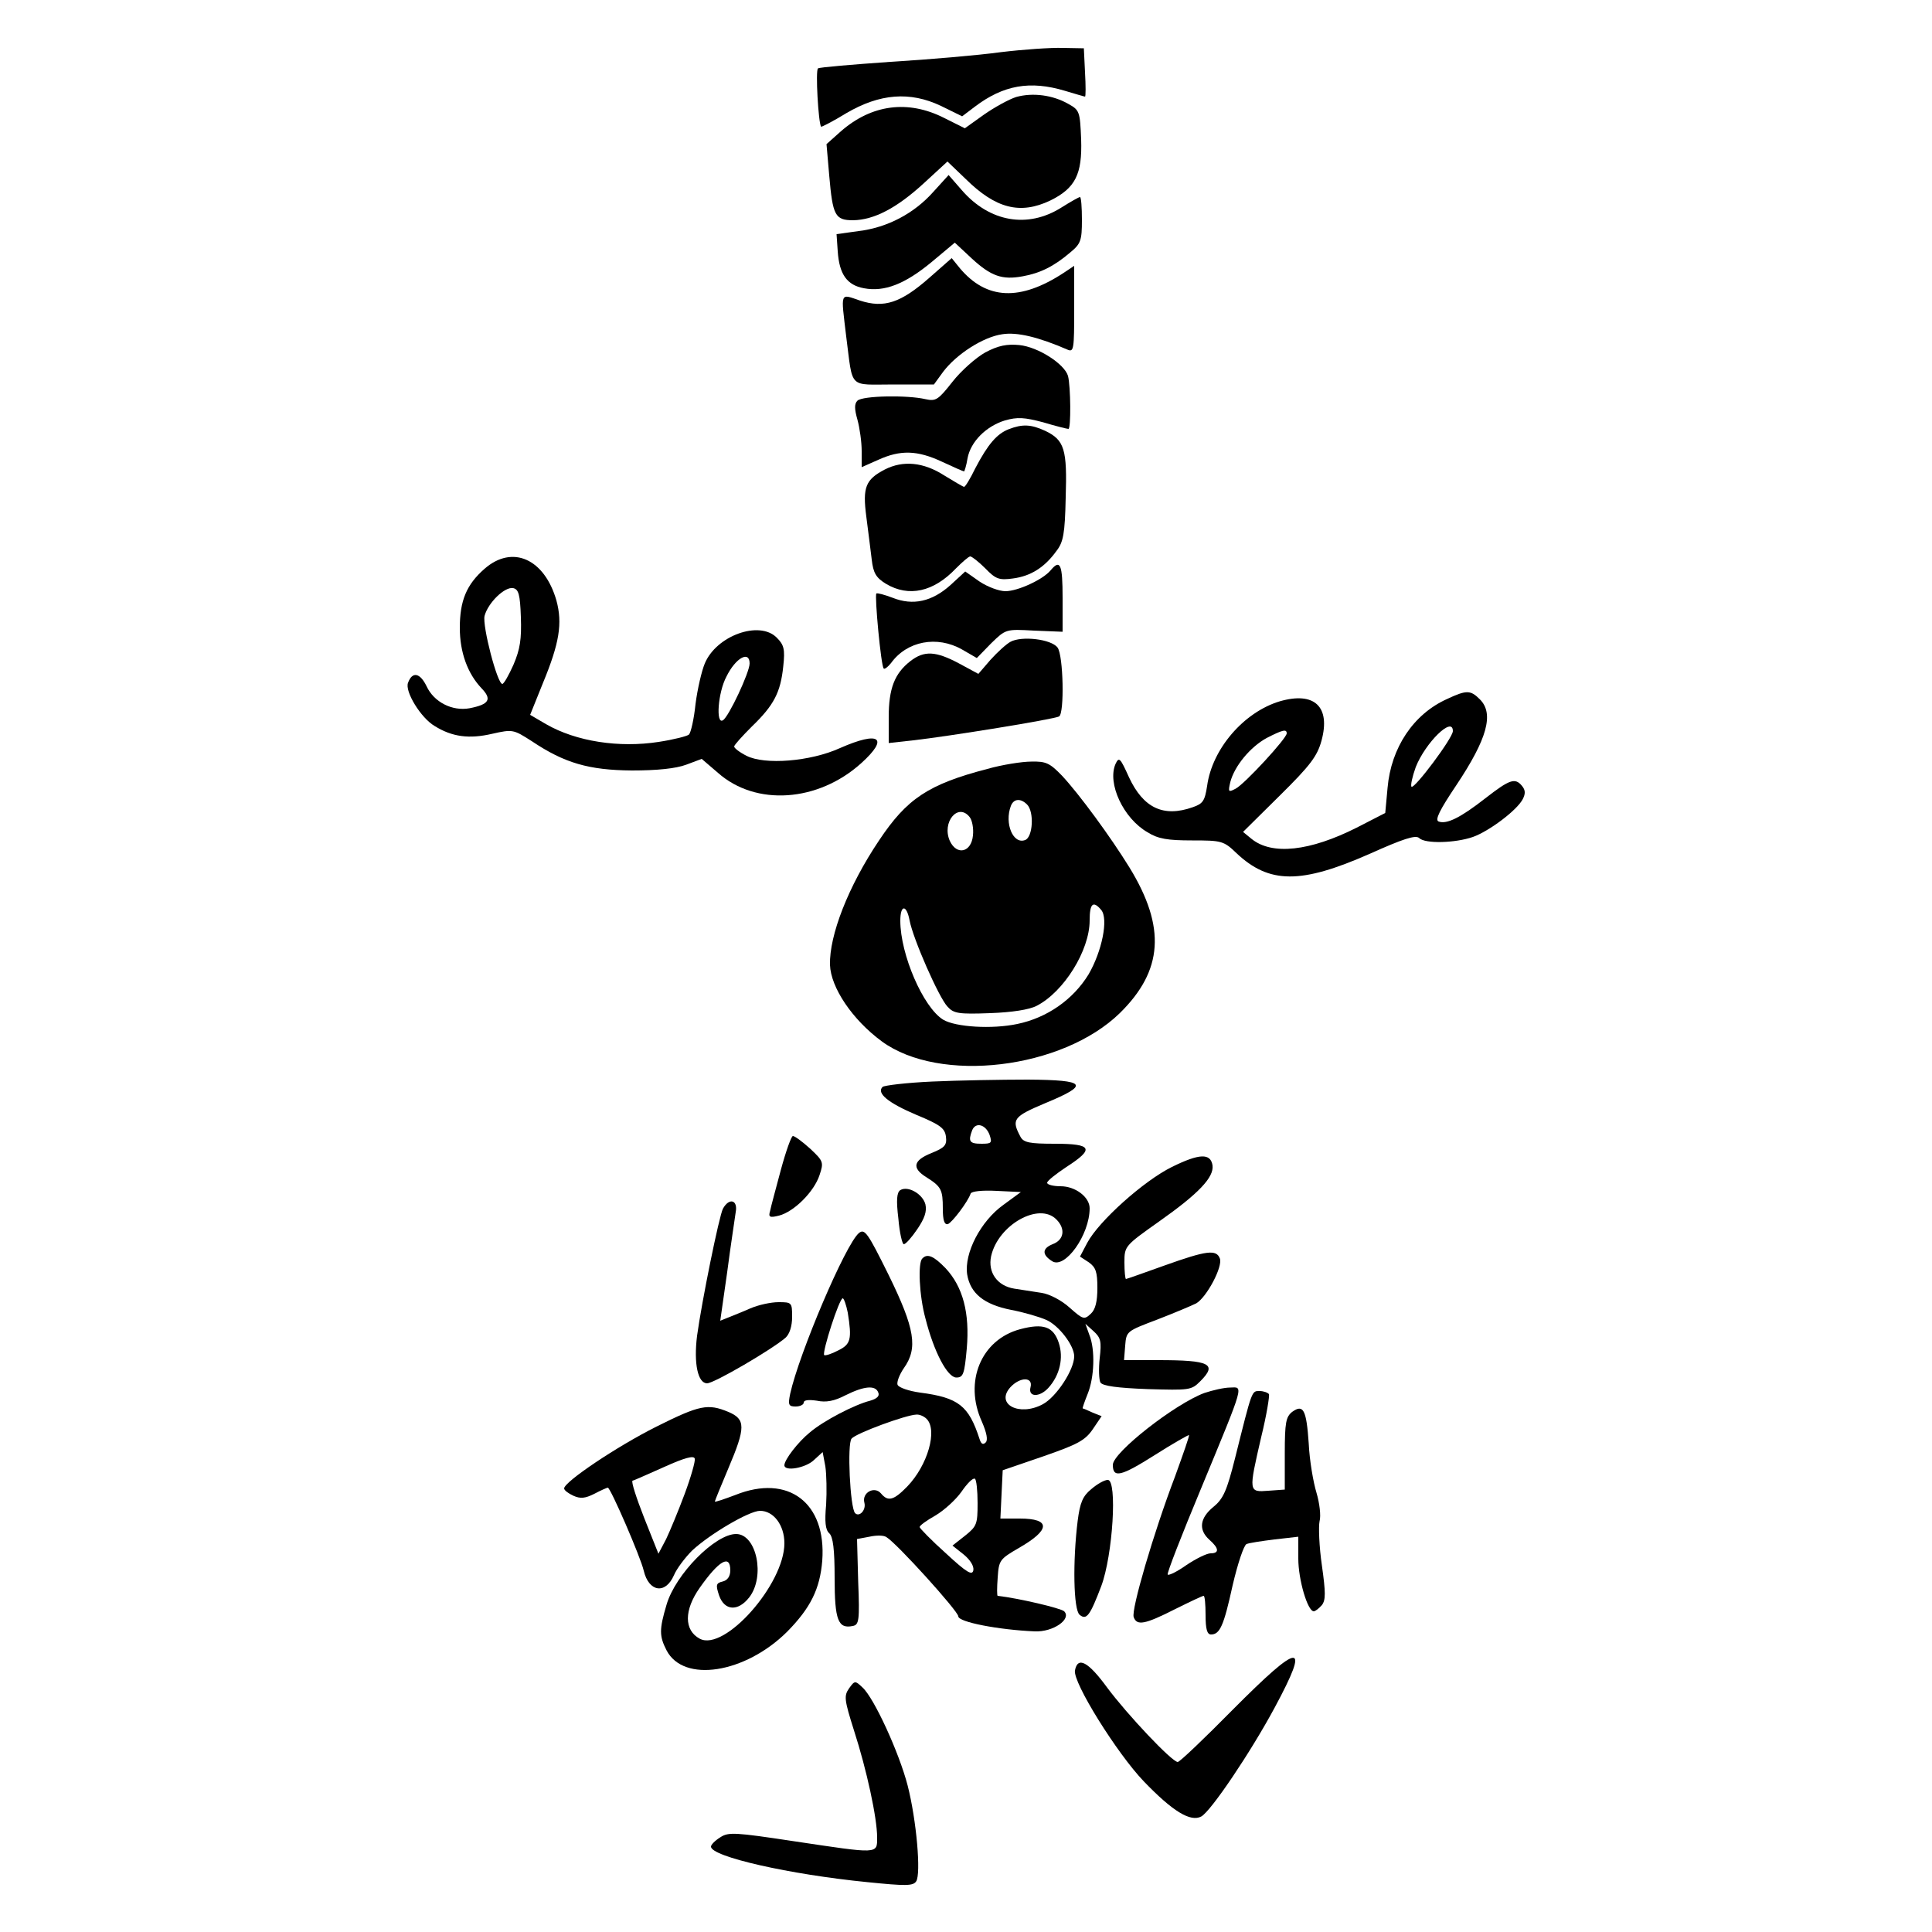 <?xml version="1.0" standalone="no"?>
<!DOCTYPE svg PUBLIC "-//W3C//DTD SVG 20010904//EN"
 "http://www.w3.org/TR/2001/REC-SVG-20010904/DTD/svg10.dtd">
<svg version="1.0" xmlns="http://www.w3.org/2000/svg"
 width="500pt" height="500pt" viewBox="0 0 500 500"
 preserveAspectRatio="xMidYMid meet">

<g transform="translate(0,500) scale(0.1,-0.1)"
fill="#000000" stroke="none">
<path d="M2590 4865 c-58 -8 -186 -19 -285 -25 -99 -7 -184 -14 -188 -17 -7
-4 1 -142 8 -151 1 -1 31 14 65 35 87 51 165 57 245 19 l55 -27 33 25 c74 56
143 68 233 41 27 -8 50 -15 52 -15 2 0 2 28 0 63 l-3 62 -55 1 c-30 1 -102 -4
-160 -11z"/>
<path d="M2630 4749 c-19 -6 -57 -27 -84 -46 l-49 -35 -54 27 c-93 47 -187 35
-267 -35 l-37 -33 7 -81 c9 -104 15 -116 62 -116 54 1 112 31 182 95 l62 57
47 -45 c78 -77 141 -93 219 -56 65 32 83 68 80 158 -3 72 -4 76 -33 92 -40 23
-92 30 -135 18z"/>
<path d="M2415 4503 c-49 -55 -118 -92 -193 -101 l-57 -8 3 -44 c4 -60 24 -88
68 -96 53 -10 106 11 174 67 l61 51 44 -41 c50 -46 79 -56 132 -46 45 8 81 26
122 61 28 23 31 31 31 85 0 32 -2 59 -5 59 -3 0 -24 -12 -48 -27 -87 -55 -186
-38 -258 45 l-34 39 -40 -44z"/>
<path d="M2405 4281 c-74 -65 -117 -79 -179 -59 -53 18 -50 25 -36 -93 18
-138 4 -124 123 -124 l104 0 24 33 c34 45 103 90 153 97 38 6 93 -7 169 -40
16 -7 17 2 17 105 l0 112 -27 -18 c-113 -74 -200 -70 -269 12 l-21 26 -58 -51z"/>
<path d="M2550 4088 c-25 -14 -63 -48 -85 -76 -37 -47 -43 -51 -70 -45 -47 11
-163 9 -176 -4 -8 -8 -8 -21 0 -49 6 -22 11 -58 11 -81 l0 -42 43 19 c57 26
101 25 165 -5 30 -14 55 -25 57 -25 1 0 6 15 9 34 8 43 48 83 97 98 32 9 50 8
99 -5 33 -10 62 -17 65 -17 7 0 6 110 -1 137 -9 31 -77 75 -126 80 -32 3 -54
-1 -88 -19z"/>
<path d="M2610 3889 c-30 -12 -53 -38 -86 -101 -13 -27 -26 -48 -29 -48 -2 0
-26 14 -52 30 -53 34 -106 39 -153 15 -50 -26 -58 -46 -48 -122 5 -38 11 -87
14 -111 4 -35 11 -47 37 -63 59 -35 123 -21 181 40 17 17 33 31 37 31 4 0 22
-14 39 -31 27 -28 36 -31 72 -26 45 6 81 28 112 71 18 23 22 45 24 138 4 125
-3 149 -53 173 -37 17 -59 18 -95 4z"/>
<path d="M1254 3528 c-47 -41 -64 -83 -64 -153 0 -63 20 -118 56 -156 28 -29
20 -42 -31 -52 -45 -8 -92 16 -111 57 -17 35 -37 39 -48 9 -9 -22 33 -91 69
-112 45 -28 89 -34 149 -20 53 12 55 11 102 -19 85 -57 148 -75 259 -76 66 0
114 5 141 15 l40 15 42 -36 c98 -87 259 -76 371 25 73 66 47 84 -55 39 -77
-35 -195 -44 -242 -20 -18 9 -32 20 -32 24 0 4 21 27 46 52 57 55 74 88 81
155 5 45 2 56 -17 75 -45 45 -156 5 -186 -67 -8 -19 -19 -66 -24 -105 -4 -39
-12 -74 -17 -79 -4 -4 -39 -13 -78 -19 -103 -16 -214 1 -292 46 l-41 24 33 82
c43 104 51 155 35 214 -31 108 -114 145 -186 82z m94 -125 c2 -57 -2 -83 -19
-123 -12 -27 -25 -50 -29 -50 -13 0 -52 150 -46 176 9 34 52 76 74 72 14 -3
18 -16 20 -75z m592 -120 c0 -23 -54 -138 -69 -147 -19 -12 -13 72 9 113 24
49 60 68 60 34z"/>
<path d="M2719 3524 c-20 -24 -85 -54 -117 -54 -16 0 -46 11 -67 25 l-37 26
-38 -35 c-48 -43 -97 -54 -150 -33 -21 8 -40 13 -42 11 -5 -5 12 -188 19 -194
2 -3 11 4 19 14 41 57 119 72 184 35 l38 -22 37 38 c38 37 38 37 111 33 l74
-3 0 87 c0 88 -6 102 -31 72z"/>
<path d="M2615 3339 c-11 -6 -34 -27 -52 -47 l-31 -36 -50 27 c-60 32 -90 34
-126 6 -41 -32 -56 -71 -56 -145 l0 -67 63 7 c90 10 368 55 378 62 14 8 11
158 -4 178 -16 22 -93 31 -122 15z"/>
<path d="M3745 3191 c-87 -39 -145 -126 -154 -230 l-6 -65 -74 -38 c-121 -61
-219 -72 -272 -29 l-22 18 95 94 c79 78 97 102 108 142 24 88 -18 128 -108
102 -93 -28 -175 -123 -188 -219 -6 -39 -11 -46 -37 -55 -76 -27 -128 -2 -165
77 -23 51 -26 54 -35 35 -22 -50 20 -141 83 -177 27 -17 52 -21 115 -21 76 0
82 -1 115 -33 85 -80 167 -80 344 -2 87 39 120 50 129 41 15 -15 93 -13 139 3
42 15 114 69 129 98 7 14 7 23 -2 34 -18 22 -32 17 -95 -32 -64 -50 -100 -68
-121 -60 -10 4 3 30 46 94 80 120 98 185 61 222 -24 24 -34 25 -85 1z m15 -83
c0 -18 -100 -151 -107 -144 -3 3 2 26 11 51 25 63 96 133 96 93z m-430 -6 c0
-13 -109 -131 -132 -143 -19 -10 -20 -9 -14 17 11 42 52 91 94 114 41 21 52
24 52 12z"/>
<path d="M2555 3010 c-153 -40 -208 -77 -280 -185 -80 -119 -129 -246 -127
-322 2 -59 58 -142 134 -198 150 -110 467 -72 616 73 112 110 120 222 25 377
-48 78 -130 190 -175 238 -31 32 -41 37 -79 36 -24 0 -75 -8 -114 -19z m103
-92 c19 -19 15 -85 -5 -92 -31 -12 -54 43 -37 88 7 19 25 21 42 4z m-149 -32
c7 -8 11 -30 9 -48 -4 -44 -42 -53 -60 -14 -21 48 21 99 51 62z m341 -241 c19
-23 2 -107 -33 -167 -40 -65 -107 -112 -184 -128 -66 -14 -160 -8 -192 11 -52
32 -111 169 -111 256 0 42 16 43 24 1 9 -48 76 -200 98 -223 16 -18 29 -20
110 -17 57 2 102 9 121 19 70 36 137 143 137 221 0 44 9 52 30 27z"/>
<path d="M2413 2201 c-67 -3 -125 -10 -129 -14 -16 -16 14 -41 87 -72 63 -26
74 -35 77 -56 3 -23 -3 -29 -37 -43 -48 -19 -52 -39 -13 -63 38 -24 42 -32 42
-81 0 -30 4 -42 13 -40 11 4 52 58 59 79 2 6 30 9 67 7 l63 -3 -45 -33 c-59
-42 -102 -125 -94 -180 8 -49 43 -78 114 -92 32 -6 73 -18 91 -26 32 -14 72
-66 72 -94 0 -35 -46 -105 -81 -124 -61 -33 -124 0 -84 44 25 27 59 27 52 0
-7 -26 23 -27 46 -2 30 33 40 78 27 117 -14 42 -40 51 -100 35 -101 -27 -146
-136 -99 -239 13 -30 16 -48 10 -54 -7 -7 -12 -4 -16 9 -28 86 -54 107 -154
120 -29 4 -55 13 -58 20 -3 7 5 27 16 43 37 52 29 102 -39 241 -54 109 -62
121 -77 109 -35 -29 -155 -312 -178 -416 -6 -29 -4 -33 14 -33 12 0 21 5 21
10 0 7 13 8 34 5 24 -5 45 -1 74 14 48 24 78 27 85 7 4 -9 -4 -16 -21 -21 -40
-10 -121 -52 -156 -82 -31 -25 -66 -71 -66 -85 0 -17 55 -7 76 13 l23 21 7
-37 c3 -20 4 -65 2 -99 -4 -44 -2 -65 8 -74 10 -9 14 -42 14 -116 0 -109 9
-132 47 -124 16 3 18 14 14 114 l-3 111 32 6 c18 4 37 4 44 -1 27 -16 186
-192 186 -205 0 -15 105 -35 198 -39 48 -2 96 32 76 52 -8 8 -119 34 -172 40
-2 0 -2 21 0 47 3 45 5 48 55 77 82 47 83 76 2 76 l-50 0 3 63 3 62 105 36
c89 31 108 41 128 70 l23 34 -23 9 c-13 6 -24 11 -26 11 -1 1 5 18 13 38 17
42 20 114 4 153 l-10 28 21 -19 c19 -17 21 -27 16 -70 -3 -27 -2 -56 2 -63 6
-9 44 -14 122 -17 108 -3 113 -3 136 20 45 45 26 55 -109 55 l-88 0 3 38 c3
37 4 37 83 67 44 17 89 36 101 42 27 16 69 95 61 116 -9 24 -34 21 -143 -18
-53 -19 -98 -35 -100 -35 -2 0 -4 19 -4 43 0 42 1 43 90 106 102 72 142 114
138 145 -5 32 -34 31 -105 -4 -73 -36 -189 -140 -219 -196 l-19 -36 23 -15
c18 -13 22 -25 22 -66 0 -35 -5 -56 -17 -67 -17 -16 -20 -15 -55 16 -21 19
-52 35 -72 38 -20 3 -52 8 -71 11 -44 7 -69 42 -60 84 18 81 124 141 169 95
24 -24 20 -53 -10 -64 -27 -11 -28 -27 -1 -44 33 -21 97 68 97 137 0 29 -37
57 -75 57 -19 0 -35 4 -35 9 0 5 23 23 50 41 73 47 67 60 -30 60 -65 0 -81 3
-89 18 -24 45 -19 52 64 87 116 48 108 60 -45 61 -69 0 -180 -2 -247 -5z m148
-138 c7 -21 5 -23 -21 -23 -31 0 -35 6 -24 35 9 22 35 15 45 -12z m-367 -460
c11 -69 8 -82 -25 -98 -17 -9 -33 -14 -36 -12 -6 7 39 147 48 147 3 0 9 -17
13 -37z m204 -275 c29 -29 3 -120 -50 -175 -35 -36 -50 -40 -68 -18 -17 20
-50 2 -43 -24 5 -19 -13 -38 -24 -27 -13 13 -21 181 -9 193 12 14 140 61 167
62 8 1 20 -4 27 -11z m132 -218 c0 -54 -2 -60 -32 -84 l-33 -26 29 -23 c17
-14 27 -30 25 -41 -3 -14 -17 -6 -71 44 -38 34 -68 65 -68 68 0 4 18 17 41 30
22 13 52 40 67 61 15 22 30 37 35 34 4 -2 7 -31 7 -63z"/>
<path d="M2021 1973 c-13 -49 -26 -96 -28 -107 -5 -16 -1 -18 23 -12 39 10 91
62 105 105 11 33 10 36 -24 68 -20 18 -40 33 -45 33 -4 0 -18 -39 -31 -87z"/>
<path d="M2330 1920 c-9 -6 -11 -25 -5 -74 3 -36 10 -66 14 -66 5 0 20 17 35
39 19 28 25 46 21 64 -7 27 -45 49 -65 37z"/>
<path d="M1871 1872 c-10 -19 -55 -241 -67 -329 -9 -72 2 -123 26 -123 18 0
167 87 203 118 10 9 17 29 17 54 0 37 -1 38 -35 38 -20 0 -52 -7 -73 -16 -20
-9 -46 -19 -58 -24 l-20 -8 18 126 c9 70 20 139 22 155 6 32 -17 38 -33 9z"/>
<path d="M2387 1743 c-12 -11 -8 -97 8 -155 22 -87 57 -153 80 -153 18 0 21 9
27 75 8 92 -10 160 -55 208 -30 31 -47 39 -60 25z"/>
<path d="M3117 1395 c-76 -28 -237 -154 -237 -186 0 -35 21 -30 108 25 47 30
88 53 89 52 2 -1 -15 -49 -36 -107 -56 -147 -114 -346 -107 -364 8 -23 29 -19
106 20 38 19 72 35 75 35 3 0 5 -22 5 -50 0 -36 4 -50 14 -50 23 0 33 22 56
127 13 56 29 104 36 107 7 3 40 8 73 12 l61 7 0 -57 c0 -54 24 -136 40 -136 4
0 13 7 21 16 10 13 10 32 0 103 -7 48 -9 100 -6 114 4 14 0 47 -8 74 -8 26
-18 83 -20 127 -6 88 -14 103 -43 82 -16 -13 -19 -27 -19 -108 l0 -93 -42 -3
c-52 -4 -52 -4 -19 139 14 57 22 107 20 111 -3 4 -14 8 -24 8 -21 0 -19 5 -64
-175 -21 -83 -30 -104 -56 -125 -35 -29 -39 -59 -10 -85 25 -22 26 -35 3 -35
-10 0 -38 -14 -62 -30 -24 -17 -46 -28 -49 -25 -3 2 36 102 86 222 115 278
110 263 75 262 -15 0 -45 -7 -66 -14z"/>
<path d="M1699 1308 c-102 -51 -239 -143 -239 -160 0 -5 11 -13 24 -19 18 -8
30 -7 54 5 17 9 33 16 35 16 7 0 85 -180 93 -215 13 -55 56 -62 78 -12 7 17
29 46 47 64 46 43 148 103 176 103 35 0 63 -37 63 -84 0 -106 -155 -281 -219
-247 -41 22 -41 74 0 132 50 71 79 87 79 45 0 -15 -7 -26 -20 -29 -17 -4 -18
-9 -9 -36 14 -40 49 -42 78 -5 42 54 19 164 -34 164 -54 0 -157 -104 -180
-183 -19 -64 -19 -81 0 -118 44 -85 203 -60 312 48 61 62 85 111 91 184 11
150 -88 225 -225 170 -29 -11 -53 -19 -53 -17 0 2 16 41 35 86 45 106 45 127
0 146 -53 22 -74 18 -186 -38z m73 -174 c-16 -43 -38 -96 -48 -117 l-20 -38
-37 93 c-20 51 -34 94 -30 96 5 1 42 18 83 36 51 23 76 30 78 21 2 -6 -10 -48
-26 -91z"/>
<path d="M2824 1146 c-22 -18 -29 -35 -35 -82 -13 -104 -11 -230 5 -243 18
-15 27 -2 56 74 30 80 42 275 17 275 -9 0 -28 -11 -43 -24z"/>
<path d="M3190 575 c-73 -74 -137 -135 -142 -135 -15 0 -131 123 -183 193 -49
67 -76 81 -83 44 -6 -31 109 -215 178 -287 75 -78 121 -106 149 -91 25 14 127
165 190 282 93 173 68 172 -109 -6z"/>
<path d="M2197 630 c-13 -19 -12 -29 13 -108 33 -102 60 -227 60 -277 0 -44 5
-43 -216 -10 -152 23 -169 24 -190 10 -13 -8 -24 -19 -24 -24 0 -26 203 -72
405 -92 99 -10 118 -10 126 2 13 19 1 158 -22 248 -22 85 -87 227 -117 254
-19 18 -20 18 -35 -3z"/>
</g>
</svg>
